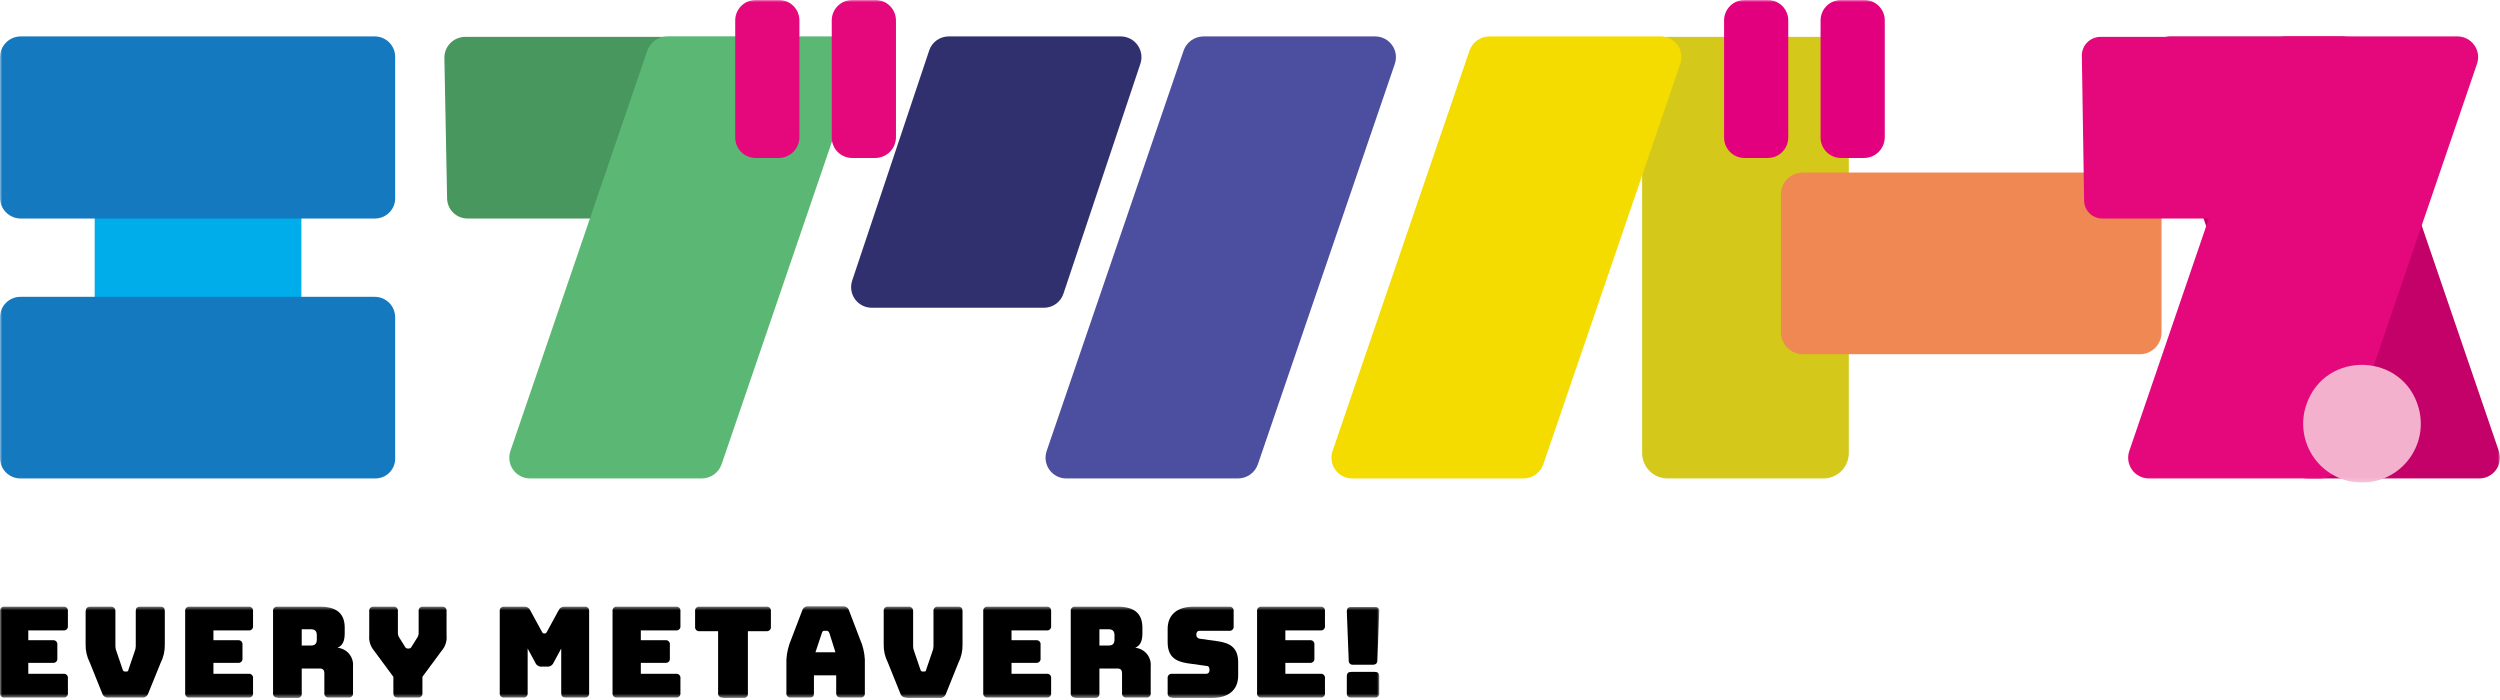 <svg width="600" height="168" viewBox="0 0 600 168" fill="none" xmlns="http://www.w3.org/2000/svg">
<mask id="mask0_1943_3797" style="mask-type:luminance" maskUnits="userSpaceOnUse" x="0" y="145" width="332" height="23">
<path d="M331.035 145.507H0V167.502H331.035V145.507Z" fill="white"/>
</mask>
<g mask="url(#mask0_1943_3797)">
<path d="M1.088 167.413C0.941 167.434 0.79 167.42 0.649 167.373C0.507 167.326 0.379 167.246 0.273 167.141C0.168 167.036 0.089 166.907 0.041 166.766C-0.006 166.624 -0.019 166.474 0.002 166.326V146.684C-0.019 146.536 -0.006 146.386 0.041 146.244C0.089 146.103 0.168 145.974 0.273 145.869C0.379 145.764 0.507 145.684 0.649 145.637C0.79 145.59 0.941 145.576 1.088 145.597H15.209C15.356 145.576 15.507 145.59 15.648 145.637C15.79 145.684 15.918 145.764 16.023 145.869C16.129 145.974 16.208 146.103 16.255 146.244C16.302 146.386 16.316 146.536 16.295 146.684V150.213C16.316 150.361 16.302 150.511 16.255 150.653C16.208 150.794 16.129 150.923 16.023 151.028C15.918 151.133 15.79 151.213 15.648 151.26C15.507 151.307 15.356 151.321 15.209 151.3H6.79V153.653H12.674C12.822 153.632 12.972 153.645 13.114 153.693C13.255 153.74 13.384 153.819 13.489 153.924C13.594 154.03 13.674 154.158 13.721 154.3C13.768 154.441 13.782 154.592 13.761 154.739V157.998C13.782 158.145 13.768 158.296 13.721 158.437C13.674 158.579 13.594 158.707 13.489 158.812C13.384 158.918 13.255 158.997 13.114 159.044C12.972 159.092 12.822 159.105 12.674 159.084H6.79V161.71H15.209C15.357 161.688 15.507 161.702 15.649 161.749C15.79 161.796 15.919 161.876 16.024 161.982C16.13 162.087 16.209 162.216 16.256 162.358C16.303 162.499 16.316 162.65 16.295 162.798V166.328C16.316 166.476 16.302 166.626 16.255 166.768C16.208 166.909 16.129 167.038 16.023 167.143C15.918 167.249 15.79 167.328 15.648 167.375C15.507 167.422 15.356 167.436 15.209 167.415L1.088 167.413Z" fill="black"/>
<path d="M26.071 167.413C25.738 167.457 25.399 167.381 25.117 167.199C24.835 167.016 24.628 166.739 24.532 166.416L21.546 158.994C20.855 157.652 20.513 156.158 20.55 154.649V146.684C20.64 145.959 20.912 145.597 21.727 145.597H26.524C26.675 145.575 26.83 145.588 26.976 145.633C27.122 145.679 27.257 145.756 27.369 145.861C27.482 145.965 27.569 146.093 27.626 146.235C27.682 146.377 27.706 146.531 27.696 146.684V155.102C27.699 155.539 27.791 155.97 27.967 156.369L29.415 160.624C29.505 160.986 29.686 161.167 29.958 161.167H30.32C30.682 161.167 30.773 161.077 30.863 160.624L32.312 156.369C32.488 155.97 32.58 155.539 32.583 155.102V146.684C32.583 145.959 32.855 145.597 33.669 145.597H38.466C39.28 145.597 39.552 145.959 39.552 146.684V154.74C39.579 156.248 39.237 157.739 38.556 159.085L35.575 166.418C35.48 166.741 35.273 167.018 34.99 167.201C34.708 167.383 34.37 167.459 34.037 167.415L26.071 167.413Z" fill="black"/>
<path d="M45.526 167.412C45.378 167.434 45.228 167.42 45.086 167.373C44.945 167.326 44.816 167.246 44.711 167.141C44.605 167.036 44.526 166.907 44.479 166.766C44.432 166.624 44.418 166.474 44.439 166.326V146.684C44.418 146.536 44.432 146.386 44.479 146.244C44.526 146.103 44.605 145.974 44.711 145.869C44.816 145.763 44.945 145.684 45.086 145.637C45.228 145.59 45.378 145.576 45.526 145.597H59.642C59.79 145.576 59.94 145.59 60.081 145.637C60.223 145.684 60.351 145.763 60.457 145.869C60.562 145.974 60.642 146.103 60.689 146.244C60.736 146.386 60.749 146.536 60.728 146.684V150.213C60.749 150.361 60.736 150.511 60.689 150.653C60.642 150.794 60.562 150.922 60.457 151.028C60.351 151.133 60.223 151.213 60.081 151.26C59.94 151.307 59.79 151.32 59.642 151.299H51.224V153.653H57.108C57.255 153.632 57.406 153.645 57.547 153.692C57.688 153.74 57.817 153.819 57.922 153.924C58.028 154.03 58.107 154.158 58.154 154.3C58.201 154.441 58.215 154.591 58.194 154.739V157.998C58.215 158.145 58.201 158.296 58.154 158.437C58.107 158.578 58.028 158.707 57.922 158.812C57.817 158.918 57.688 158.997 57.547 159.044C57.406 159.091 57.255 159.105 57.108 159.084H51.224V161.709H59.642C59.79 161.688 59.94 161.702 60.081 161.749C60.223 161.796 60.351 161.875 60.457 161.981C60.562 162.086 60.642 162.215 60.689 162.356C60.736 162.498 60.749 162.648 60.728 162.796V166.326C60.749 166.474 60.736 166.624 60.689 166.766C60.642 166.907 60.562 167.036 60.457 167.141C60.351 167.246 60.223 167.326 60.081 167.373C59.94 167.42 59.79 167.434 59.642 167.412H45.526Z" fill="black"/>
<path d="M66.619 167.412C66.472 167.434 66.321 167.42 66.18 167.373C66.038 167.326 65.91 167.246 65.805 167.141C65.699 167.036 65.62 166.907 65.573 166.766C65.526 166.624 65.512 166.474 65.533 166.326V146.684C65.512 146.536 65.526 146.386 65.573 146.244C65.62 146.103 65.699 145.974 65.805 145.869C65.91 145.763 66.038 145.684 66.18 145.637C66.321 145.59 66.472 145.576 66.619 145.597H76.757C81.283 145.597 82.731 147.68 82.731 150.666V152.025C82.731 153.744 82.279 154.921 81.012 155.464C82.091 155.562 83.088 156.084 83.783 156.915C84.479 157.746 84.817 158.819 84.724 159.899V166.326C84.745 166.474 84.731 166.624 84.684 166.766C84.637 166.907 84.558 167.036 84.452 167.141C84.347 167.246 84.218 167.326 84.077 167.373C83.936 167.42 83.785 167.434 83.638 167.412H78.931C78.783 167.434 78.633 167.42 78.491 167.373C78.35 167.326 78.221 167.246 78.116 167.141C78.011 167.036 77.931 166.907 77.884 166.766C77.837 166.624 77.823 166.474 77.844 166.326V161.709C77.844 160.804 77.572 160.442 76.667 160.442H72.413V166.418C72.434 166.566 72.421 166.716 72.374 166.858C72.327 166.999 72.247 167.128 72.142 167.233C72.037 167.338 71.908 167.418 71.767 167.465C71.625 167.512 71.475 167.526 71.327 167.505H66.62L66.619 167.412ZM72.412 154.921H74.675C75.761 154.921 76.033 154.287 76.033 153.473V152.477C76.033 151.661 75.762 151.028 74.676 151.028H72.413L72.412 154.921Z" fill="black"/>
<path d="M95.496 167.412C94.68 167.412 94.409 167.05 94.409 166.326V162.434L89.793 156.187C89.358 155.68 89.029 155.09 88.826 154.452C88.624 153.814 88.553 153.143 88.616 152.477V146.684C88.595 146.536 88.609 146.386 88.656 146.244C88.703 146.103 88.782 145.974 88.888 145.869C88.993 145.763 89.122 145.684 89.263 145.637C89.404 145.59 89.555 145.576 89.702 145.597H94.409C94.557 145.576 94.707 145.59 94.849 145.637C94.99 145.684 95.119 145.763 95.224 145.869C95.329 145.974 95.409 146.103 95.456 146.244C95.503 146.386 95.517 146.536 95.496 146.684V151.662C95.455 152.103 95.55 152.545 95.769 152.929L97.127 155.101C97.308 155.463 97.489 155.644 97.851 155.644H98.122C98.484 155.644 98.665 155.463 98.846 155.101L100.205 152.929C100.423 152.544 100.517 152.102 100.476 151.661V146.684C100.454 146.536 100.468 146.386 100.515 146.244C100.562 146.103 100.642 145.974 100.747 145.869C100.852 145.763 100.981 145.684 101.122 145.637C101.264 145.59 101.414 145.576 101.562 145.597H106.088C106.235 145.576 106.386 145.59 106.527 145.637C106.668 145.684 106.797 145.763 106.902 145.869C107.008 145.974 107.087 146.103 107.134 146.244C107.181 146.386 107.195 146.536 107.174 146.684V152.477C107.245 153.143 107.177 153.817 106.974 154.455C106.772 155.094 106.439 155.684 105.997 156.187L101.381 162.434V166.326C101.402 166.474 101.388 166.624 101.341 166.766C101.294 166.907 101.215 167.036 101.109 167.141C101.004 167.246 100.875 167.326 100.734 167.373C100.592 167.42 100.442 167.434 100.295 167.412H95.498" fill="black"/>
<path d="M121.026 167.412C120.878 167.434 120.728 167.42 120.586 167.373C120.445 167.326 120.316 167.246 120.211 167.141C120.105 167.036 120.026 166.907 119.979 166.766C119.932 166.624 119.918 166.474 119.939 166.326V146.684C119.918 146.536 119.932 146.386 119.979 146.244C120.026 146.103 120.105 145.974 120.211 145.869C120.316 145.763 120.445 145.684 120.586 145.637C120.728 145.59 120.878 145.576 121.026 145.597H125.91C126.202 145.592 126.488 145.676 126.731 145.838C126.974 145.999 127.161 146.231 127.269 146.502L129.984 151.48C130.165 151.842 130.256 152.024 130.527 152.024H130.798C131.07 152.024 131.16 151.842 131.341 151.48L134.057 146.502C134.164 146.231 134.352 145.999 134.595 145.837C134.839 145.675 135.125 145.592 135.417 145.597H140.305C140.453 145.576 140.603 145.59 140.745 145.637C140.886 145.684 141.014 145.763 141.12 145.869C141.225 145.974 141.305 146.103 141.352 146.244C141.399 146.386 141.412 146.536 141.391 146.684V166.326C141.412 166.474 141.399 166.624 141.352 166.766C141.305 166.907 141.225 167.036 141.12 167.141C141.014 167.246 140.886 167.326 140.745 167.373C140.603 167.42 140.453 167.434 140.305 167.412H135.779C134.965 167.412 134.693 167.05 134.693 166.326V155.645L132.883 158.995C132.757 159.316 132.529 159.586 132.235 159.766C131.941 159.946 131.596 160.025 131.253 159.991H130.076C129.733 160.025 129.389 159.946 129.095 159.766C128.8 159.586 128.573 159.316 128.447 158.995L126.637 155.645V166.326C126.658 166.474 126.644 166.624 126.597 166.766C126.55 166.907 126.47 167.036 126.365 167.141C126.26 167.246 126.131 167.326 125.99 167.373C125.848 167.42 125.698 167.434 125.55 167.412H121.025" fill="black"/>
<path d="M148.096 167.412C147.948 167.434 147.798 167.42 147.656 167.373C147.515 167.326 147.387 167.246 147.281 167.141C147.176 167.036 147.096 166.907 147.049 166.766C147.002 166.624 146.989 166.474 147.01 166.326V146.684C146.989 146.536 147.002 146.386 147.049 146.244C147.096 146.103 147.176 145.974 147.281 145.869C147.387 145.763 147.515 145.684 147.656 145.637C147.798 145.59 147.948 145.576 148.096 145.597H162.217C162.364 145.576 162.515 145.59 162.656 145.637C162.797 145.684 162.926 145.763 163.031 145.869C163.137 145.974 163.216 146.103 163.263 146.244C163.31 146.386 163.324 146.536 163.303 146.684V150.213C163.324 150.361 163.31 150.511 163.263 150.653C163.216 150.794 163.137 150.922 163.031 151.028C162.926 151.133 162.797 151.213 162.656 151.26C162.515 151.307 162.364 151.32 162.217 151.299H153.798V153.653H159.682C159.83 153.632 159.98 153.645 160.122 153.692C160.263 153.74 160.391 153.819 160.497 153.924C160.602 154.03 160.682 154.158 160.729 154.3C160.776 154.441 160.789 154.591 160.768 154.739V157.998C160.789 158.145 160.776 158.296 160.729 158.437C160.682 158.578 160.602 158.707 160.497 158.812C160.391 158.918 160.263 158.997 160.122 159.044C159.98 159.091 159.83 159.105 159.682 159.084H153.798V161.709H162.217C162.364 161.688 162.515 161.702 162.656 161.749C162.797 161.796 162.926 161.875 163.031 161.981C163.137 162.086 163.216 162.215 163.263 162.356C163.31 162.498 163.324 162.648 163.303 162.796V166.326C163.324 166.474 163.31 166.624 163.263 166.766C163.216 166.907 163.137 167.036 163.031 167.141C162.926 167.246 162.797 167.326 162.656 167.373C162.515 167.42 162.364 167.434 162.217 167.412H148.096Z" fill="black"/>
<path d="M173.429 167.412C173.282 167.434 173.131 167.42 172.99 167.373C172.849 167.326 172.72 167.246 172.615 167.141C172.509 167.036 172.43 166.907 172.383 166.766C172.336 166.624 172.322 166.474 172.343 166.326V151.481H167.908C167.761 151.503 167.61 151.489 167.469 151.442C167.328 151.395 167.199 151.315 167.094 151.21C166.988 151.105 166.909 150.976 166.862 150.835C166.815 150.693 166.801 150.543 166.822 150.395V146.684C166.801 146.536 166.815 146.386 166.862 146.244C166.909 146.103 166.988 145.974 167.094 145.869C167.199 145.763 167.328 145.684 167.469 145.637C167.61 145.59 167.761 145.576 167.908 145.597H183.929C184.077 145.576 184.227 145.59 184.369 145.637C184.51 145.684 184.639 145.763 184.744 145.869C184.849 145.974 184.929 146.103 184.976 146.244C185.023 146.386 185.037 146.536 185.016 146.684V150.394C185.037 150.542 185.023 150.692 184.976 150.834C184.929 150.975 184.849 151.104 184.744 151.209C184.639 151.314 184.51 151.394 184.369 151.441C184.227 151.488 184.077 151.502 183.929 151.48H179.494V166.418C179.515 166.566 179.501 166.716 179.454 166.858C179.407 166.999 179.327 167.128 179.222 167.233C179.117 167.338 178.988 167.418 178.847 167.465C178.705 167.512 178.555 167.526 178.407 167.505H173.429V167.412Z" fill="black"/>
<path d="M194.258 167.413H189.822C189.675 167.434 189.524 167.42 189.383 167.373C189.242 167.326 189.113 167.246 189.008 167.141C188.902 167.036 188.823 166.907 188.776 166.766C188.729 166.624 188.715 166.474 188.736 166.326V158.271C188.846 156.586 189.244 154.933 189.913 153.383L192.539 146.504C192.634 146.182 192.842 145.904 193.124 145.722C193.405 145.539 193.743 145.463 194.076 145.507H202.223C202.556 145.463 202.894 145.539 203.176 145.721C203.458 145.904 203.666 146.181 203.761 146.504L206.387 153.383C207.074 154.927 207.473 156.583 207.563 158.271V166.326C207.584 166.474 207.57 166.624 207.523 166.766C207.476 166.907 207.397 167.036 207.291 167.141C207.186 167.246 207.057 167.326 206.916 167.373C206.775 167.42 206.624 167.434 206.477 167.413H201.864C201.049 167.413 200.687 167.05 200.687 166.326V162.072H195.347V166.326C195.347 167.142 195.075 167.413 194.26 167.413M195.709 156.55H200.506L199.057 151.935C198.876 151.573 198.695 151.392 198.514 151.392H197.79C197.518 151.392 197.337 151.573 197.247 151.935L195.709 156.55Z" fill="black"/>
<path d="M217.609 167.413C217.276 167.457 216.938 167.381 216.656 167.199C216.373 167.016 216.166 166.739 216.071 166.416L213.083 158.994C212.393 157.652 212.051 156.158 212.088 154.649V146.684C212.067 146.536 212.08 146.386 212.127 146.244C212.175 146.103 212.254 145.974 212.359 145.869C212.465 145.764 212.593 145.684 212.735 145.637C212.876 145.59 213.026 145.576 213.174 145.597H217.971C218.123 145.575 218.278 145.586 218.425 145.631C218.572 145.677 218.707 145.754 218.82 145.858C218.933 145.963 219.021 146.091 219.078 146.234C219.135 146.377 219.159 146.53 219.148 146.684V155.102C219.151 155.539 219.244 155.97 219.42 156.369L220.868 160.624C220.959 160.986 221.14 161.167 221.412 161.167H221.774C222.136 161.167 222.227 161.077 222.317 160.624L223.765 156.369C223.941 155.97 224.034 155.539 224.037 155.102V146.684C224.016 146.536 224.03 146.386 224.077 146.244C224.124 146.103 224.203 145.974 224.309 145.869C224.414 145.764 224.543 145.684 224.684 145.637C224.825 145.59 224.976 145.576 225.123 145.597H229.921C230.736 145.597 231.007 145.959 231.007 146.684V154.74C231.034 156.248 230.692 157.74 230.011 159.085L227.024 166.507C226.928 166.83 226.721 167.107 226.438 167.29C226.156 167.473 225.818 167.549 225.484 167.504H217.61L217.609 167.413Z" fill="black"/>
<path d="M237.065 167.412C236.917 167.434 236.767 167.42 236.625 167.373C236.484 167.326 236.355 167.246 236.25 167.141C236.145 167.036 236.065 166.907 236.018 166.766C235.971 166.624 235.957 166.474 235.978 166.326V146.684C235.957 146.536 235.971 146.386 236.018 146.244C236.065 146.103 236.145 145.974 236.25 145.869C236.355 145.763 236.484 145.684 236.625 145.637C236.767 145.59 236.917 145.576 237.065 145.597H251.185C251.333 145.576 251.483 145.59 251.625 145.637C251.766 145.684 251.895 145.763 252 145.869C252.105 145.974 252.185 146.103 252.232 146.244C252.279 146.386 252.293 146.536 252.272 146.684V150.213C252.293 150.361 252.279 150.511 252.232 150.653C252.185 150.794 252.105 150.922 252 151.028C251.895 151.133 251.766 151.213 251.625 151.26C251.483 151.307 251.333 151.32 251.185 151.299H242.767V153.653H248.651C248.798 153.632 248.949 153.645 249.09 153.692C249.232 153.74 249.36 153.819 249.466 153.924C249.571 154.03 249.65 154.158 249.697 154.3C249.745 154.441 249.758 154.591 249.737 154.739V157.998C249.758 158.145 249.745 158.296 249.697 158.437C249.65 158.578 249.571 158.707 249.466 158.812C249.36 158.918 249.232 158.997 249.09 159.044C248.949 159.091 248.798 159.105 248.651 159.084H242.767V161.709H251.185C251.333 161.688 251.483 161.702 251.625 161.749C251.766 161.796 251.895 161.875 252 161.981C252.105 162.086 252.185 162.215 252.232 162.356C252.279 162.498 252.293 162.648 252.272 162.796V166.326C252.293 166.474 252.279 166.624 252.232 166.766C252.185 166.907 252.105 167.036 252 167.141C251.895 167.246 251.766 167.326 251.625 167.373C251.483 167.42 251.333 167.434 251.185 167.412H237.065Z" fill="black"/>
<path d="M258.065 167.412C257.917 167.434 257.767 167.42 257.625 167.373C257.484 167.326 257.355 167.246 257.25 167.141C257.145 167.036 257.065 166.907 257.018 166.766C256.971 166.624 256.957 166.474 256.978 166.326V146.684C256.957 146.536 256.971 146.386 257.018 146.244C257.065 146.103 257.145 145.974 257.25 145.869C257.355 145.763 257.484 145.684 257.625 145.637C257.767 145.59 257.917 145.576 258.065 145.597H268.203C272.729 145.597 274.177 147.68 274.177 150.666V152.025C274.177 153.744 273.725 154.921 272.457 155.464C273.537 155.563 274.534 156.085 275.229 156.916C275.924 157.748 276.262 158.821 276.168 159.901V166.328C276.189 166.476 276.176 166.626 276.129 166.768C276.081 166.909 276.002 167.038 275.897 167.143C275.791 167.248 275.663 167.328 275.521 167.375C275.38 167.422 275.229 167.436 275.082 167.415H270.375C270.227 167.436 270.077 167.422 269.936 167.375C269.794 167.328 269.666 167.248 269.56 167.143C269.455 167.038 269.376 166.909 269.328 166.768C269.281 166.626 269.268 166.476 269.289 166.328V161.709C269.289 160.804 269.017 160.442 268.112 160.442H263.858V166.418C263.879 166.566 263.865 166.716 263.818 166.858C263.771 166.999 263.692 167.128 263.586 167.233C263.481 167.338 263.352 167.418 263.211 167.465C263.07 167.512 262.919 167.526 262.772 167.505H258.065V167.412ZM263.858 154.921H266.12C267.206 154.921 267.478 154.287 267.478 153.473V152.477C267.478 151.661 267.207 151.028 266.121 151.028H263.858V154.921Z" fill="black"/>
<path d="M281.322 167.412C281.175 167.434 281.024 167.42 280.883 167.373C280.742 167.326 280.613 167.246 280.508 167.141C280.402 167.036 280.323 166.907 280.276 166.766C280.229 166.624 280.215 166.474 280.236 166.326V162.798C280.215 162.65 280.229 162.5 280.276 162.358C280.323 162.217 280.402 162.088 280.508 161.983C280.613 161.878 280.742 161.798 280.883 161.751C281.024 161.704 281.175 161.69 281.322 161.711H289.469C290.012 161.711 290.283 161.349 290.283 160.806C290.283 160.082 290.012 159.81 289.469 159.81L284.943 159.177C282.047 158.724 280.236 157.548 280.236 154.108V150.938C280.236 147.499 282.59 145.597 286.481 145.597H294.99C295.138 145.576 295.288 145.59 295.429 145.637C295.571 145.684 295.699 145.763 295.805 145.869C295.91 145.974 295.99 146.103 296.037 146.244C296.084 146.386 296.097 146.536 296.076 146.684V150.304C296.097 150.452 296.084 150.602 296.037 150.744C295.99 150.885 295.91 151.014 295.805 151.119C295.699 151.224 295.571 151.304 295.429 151.351C295.288 151.398 295.138 151.412 294.99 151.39H287.93C287.387 151.39 287.115 151.752 287.115 152.296C287.091 152.536 287.164 152.775 287.316 152.962C287.469 153.149 287.69 153.267 287.93 153.292L292.456 153.926C295.352 154.379 297.162 155.555 297.162 158.995V162.162C297.162 165.602 294.809 167.504 290.916 167.504H281.322V167.412Z" fill="black"/>
<path d="M302.783 167.412C302.636 167.434 302.485 167.42 302.344 167.373C302.203 167.326 302.074 167.246 301.969 167.141C301.863 167.036 301.784 166.907 301.737 166.766C301.69 166.624 301.676 166.474 301.697 166.326V146.684C301.676 146.536 301.69 146.386 301.737 146.244C301.784 146.103 301.863 145.974 301.969 145.869C302.074 145.763 302.203 145.684 302.344 145.637C302.485 145.59 302.636 145.576 302.783 145.597H316.904C317.052 145.576 317.202 145.59 317.343 145.637C317.485 145.684 317.613 145.763 317.719 145.869C317.824 145.974 317.904 146.103 317.951 146.244C317.998 146.386 318.011 146.536 317.99 146.684V150.213C318.011 150.361 317.998 150.511 317.951 150.653C317.904 150.794 317.824 150.922 317.719 151.028C317.613 151.133 317.485 151.213 317.343 151.26C317.202 151.307 317.052 151.32 316.904 151.299H308.485V153.653H314.37C314.517 153.632 314.668 153.645 314.809 153.692C314.95 153.74 315.079 153.819 315.184 153.924C315.29 154.03 315.369 154.158 315.416 154.3C315.463 154.441 315.477 154.591 315.456 154.739V157.998C315.477 158.145 315.463 158.296 315.416 158.437C315.369 158.578 315.29 158.707 315.184 158.812C315.079 158.918 314.95 158.997 314.809 159.044C314.668 159.091 314.517 159.105 314.37 159.084H308.485V161.709H316.904C317.052 161.688 317.202 161.702 317.343 161.749C317.485 161.796 317.613 161.875 317.719 161.981C317.824 162.086 317.904 162.215 317.951 162.356C317.998 162.498 318.011 162.648 317.99 162.796V166.326C318.011 166.474 317.998 166.624 317.951 166.766C317.904 166.907 317.824 167.036 317.719 167.141C317.613 167.246 317.485 167.326 317.343 167.373C317.202 167.42 317.052 167.434 316.904 167.412H302.783Z" fill="black"/>
<path d="M324.776 159.537C324.628 159.558 324.478 159.544 324.336 159.497C324.195 159.45 324.066 159.371 323.961 159.265C323.856 159.16 323.776 159.032 323.729 158.89C323.682 158.749 323.668 158.598 323.689 158.451L323.236 146.778C323.236 146.053 323.507 145.691 324.231 145.691H330.024C330.749 145.691 331.111 146.053 331.021 146.778L330.569 158.455C330.569 159.179 330.207 159.541 329.391 159.541L324.776 159.537ZM324.322 167.411C324.175 167.433 324.024 167.419 323.883 167.372C323.742 167.325 323.613 167.245 323.508 167.14C323.402 167.034 323.323 166.906 323.276 166.765C323.229 166.623 323.215 166.473 323.236 166.325V162.342C323.236 161.528 323.598 161.256 324.322 161.256H329.935C330.659 161.256 331.021 161.528 331.021 162.342V166.329C331.042 166.477 331.028 166.627 330.981 166.769C330.934 166.91 330.855 167.039 330.749 167.144C330.644 167.249 330.515 167.329 330.374 167.376C330.233 167.423 330.082 167.437 329.935 167.416L324.322 167.411Z" fill="black"/>
</g>
<mask id="mask1_1943_3797" style="mask-type:luminance" maskUnits="userSpaceOnUse" x="0" y="0" width="600" height="116">
<path d="M600 0H0V115.817H600V0Z" fill="white"/>
</mask>
<g mask="url(#mask1_1943_3797)">
<path d="M72.333 19.34V104.345C72.336 104.992 72.211 105.632 71.965 106.23C71.718 106.828 71.356 107.371 70.899 107.828C70.442 108.285 69.899 108.647 69.301 108.893C68.703 109.139 68.063 109.265 67.416 109.262H27.643C26.997 109.265 26.356 109.139 25.759 108.893C25.161 108.647 24.618 108.285 24.161 107.828C23.703 107.371 23.341 106.828 23.095 106.23C22.849 105.632 22.724 104.992 22.727 104.345V19.34C22.724 18.693 22.849 18.052 23.095 17.455C23.341 16.857 23.703 16.314 24.161 15.857C24.618 15.4 25.161 15.037 25.759 14.791C26.356 14.545 26.997 14.42 27.643 14.423H67.411C68.061 14.41 68.706 14.528 69.308 14.771C69.911 15.013 70.459 15.375 70.918 15.834C71.378 16.293 71.74 16.84 71.983 17.442C72.226 18.045 72.345 18.69 72.333 19.34Z" fill="#00ADEB"/>
<path d="M90.031 52.445H4.917C3.6 52.426 2.344 51.887 1.423 50.945C0.502 50.004 -0.009 48.737 0 47.42V13.767C-0.01 12.45 0.501 11.182 1.423 10.24C2.344 9.298 3.6 8.759 4.917 8.739H89.921C90.568 8.737 91.209 8.862 91.806 9.108C92.404 9.354 92.947 9.716 93.404 10.173C93.862 10.631 94.224 11.174 94.47 11.771C94.716 12.369 94.841 13.01 94.838 13.656V47.31C94.875 47.967 94.779 48.624 94.555 49.242C94.33 49.86 93.983 50.426 93.534 50.906C93.084 51.386 92.542 51.77 91.94 52.035C91.338 52.299 90.689 52.439 90.031 52.445Z" fill="#1479BF"/>
<path d="M90.031 114.833H4.917C4.27 114.835 3.63 114.71 3.032 114.464C2.434 114.218 1.891 113.856 1.434 113.399C0.977 112.942 0.615 112.398 0.369 111.801C0.123 111.203 -0.003 110.562 4.39034e-05 109.916V76.154C-0.002 75.508 0.123 74.868 0.369 74.27C0.616 73.673 0.978 73.13 1.435 72.673C1.892 72.216 2.435 71.854 3.033 71.608C3.63 71.362 4.271 71.237 4.917 71.24H89.921C90.568 71.237 91.209 71.362 91.806 71.608C92.404 71.854 92.947 72.216 93.404 72.674C93.861 73.131 94.224 73.674 94.47 74.272C94.716 74.869 94.841 75.51 94.838 76.156V109.809C94.874 110.46 94.775 111.111 94.549 111.722C94.323 112.334 93.974 112.892 93.523 113.363C93.073 113.834 92.53 114.208 91.93 114.461C91.329 114.714 90.683 114.841 90.031 114.835" fill="#1479BF"/>
<path d="M180.399 52.445H112.22C111.574 52.448 110.933 52.322 110.335 52.076C109.738 51.83 109.195 51.468 108.737 51.011C108.28 50.554 107.918 50.011 107.672 49.413C107.426 48.815 107.301 48.175 107.303 47.528L106.649 13.877C106.639 12.559 107.15 11.292 108.071 10.35C108.992 9.409 110.248 8.869 111.565 8.85H179.744C180.391 8.847 181.031 8.972 181.629 9.219C182.227 9.465 182.77 9.827 183.227 10.284C183.684 10.741 184.046 11.284 184.292 11.882C184.538 12.48 184.664 13.12 184.661 13.767L185.317 47.42C185.34 48.077 185.23 48.732 184.992 49.345C184.755 49.958 184.395 50.516 183.936 50.986C183.476 51.456 182.925 51.828 182.318 52.079C181.71 52.329 181.057 52.454 180.4 52.445" fill="#48975F"/>
<path d="M206.067 15.297L173.179 111.447C172.835 112.424 172.201 113.272 171.361 113.877C170.521 114.483 169.516 114.817 168.48 114.834H127.181C126.394 114.829 125.619 114.639 124.92 114.277C124.221 113.916 123.617 113.394 123.159 112.755C122.701 112.115 122.4 111.376 122.283 110.598C122.165 109.82 122.233 109.025 122.482 108.278L155.369 12.128C155.713 11.151 156.347 10.303 157.187 9.698C158.027 9.092 159.032 8.758 160.068 8.741H201.369C202.155 8.746 202.93 8.936 203.629 9.298C204.328 9.659 204.932 10.181 205.39 10.82C205.848 11.46 206.149 12.199 206.267 12.977C206.384 13.755 206.316 14.55 206.067 15.297Z" fill="#5BB874"/>
<path d="M186.942 37.914H181.37C180.724 37.916 180.083 37.791 179.485 37.545C178.887 37.299 178.344 36.937 177.887 36.48C177.43 36.023 177.068 35.48 176.822 34.882C176.576 34.284 176.45 33.643 176.453 32.997V4.917C176.45 4.27 176.576 3.629 176.822 3.031C177.069 2.433 177.431 1.89 177.889 1.432C178.346 0.975 178.89 0.613 179.488 0.367C180.086 0.122 180.727 -0.003 181.374 -5.88936e-05H186.942C187.588 -0.003 188.229 0.123 188.827 0.369C189.424 0.615 189.968 0.977 190.425 1.434C190.882 1.891 191.244 2.434 191.49 3.032C191.736 3.63 191.861 4.27 191.859 4.917V32.887C191.868 34.204 191.357 35.472 190.436 36.413C189.515 37.355 188.259 37.894 186.942 37.914Z" fill="#E4087C"/>
<path d="M210.11 37.914H204.538C203.892 37.917 203.251 37.792 202.653 37.547C202.055 37.301 201.511 36.939 201.054 36.482C200.596 36.025 200.234 35.483 199.987 34.885C199.741 34.287 199.615 33.647 199.617 33V4.917C199.614 4.27 199.74 3.629 199.986 3.031C200.233 2.433 200.595 1.89 201.053 1.432C201.51 0.975 202.054 0.613 202.652 0.367C203.25 0.122 203.891 -0.003 204.538 -5.88936e-05H210.11C210.757 -0.003 211.398 0.122 211.996 0.367C212.594 0.613 213.138 0.975 213.596 1.432C214.053 1.89 214.416 2.433 214.662 3.031C214.908 3.629 215.034 4.27 215.031 4.917V32.887C215.04 34.204 214.529 35.471 213.608 36.413C212.687 37.354 211.431 37.893 210.114 37.913" fill="#E4087C"/>
<path d="M334.77 15.297L301.883 111.447C301.54 112.424 300.905 113.272 300.065 113.877C299.225 114.483 298.22 114.817 297.184 114.834H255.884C255.097 114.829 254.322 114.639 253.623 114.277C252.924 113.916 252.321 113.394 251.862 112.755C251.404 112.115 251.103 111.376 250.986 110.598C250.868 109.82 250.936 109.025 251.185 108.278L284.072 12.128C284.416 11.151 285.05 10.303 285.89 9.698C286.73 9.092 287.736 8.758 288.771 8.741H330.072C330.859 8.746 331.633 8.936 332.332 9.298C333.031 9.659 333.635 10.181 334.093 10.82C334.552 11.46 334.852 12.199 334.97 12.977C335.087 13.755 335.019 14.55 334.77 15.297Z" fill="#4C4F9F"/>
<path d="M273.696 15.297L255.231 70.474C254.907 71.463 254.278 72.324 253.434 72.933C252.589 73.541 251.574 73.866 250.533 73.861H209.232C208.443 73.864 207.664 73.678 206.961 73.319C206.258 72.96 205.651 72.437 205.191 71.796C204.732 71.154 204.432 70.412 204.318 69.63C204.203 68.849 204.278 68.052 204.534 67.305L223 12.128C223.324 11.139 223.953 10.278 224.798 9.67C225.642 9.061 226.658 8.736 227.699 8.741H268.999C269.786 8.746 270.561 8.936 271.26 9.298C271.959 9.659 272.562 10.181 273.021 10.821C273.479 11.46 273.779 12.199 273.897 12.977C274.014 13.756 273.945 14.55 273.696 15.297Z" fill="#30306E"/>
<path d="M443.714 14.969V108.715C443.716 109.519 443.559 110.315 443.252 111.059C442.946 111.802 442.495 112.477 441.927 113.046C441.358 113.614 440.683 114.065 439.94 114.372C439.196 114.679 438.4 114.836 437.596 114.834H400.228C399.424 114.836 398.628 114.679 397.884 114.372C397.141 114.065 396.466 113.615 395.897 113.046C395.328 112.478 394.878 111.802 394.571 111.059C394.264 110.316 394.107 109.519 394.109 108.715V14.969C394.107 14.165 394.264 13.368 394.571 12.625C394.878 11.882 395.328 11.206 395.897 10.638C396.466 10.069 397.141 9.618 397.884 9.312C398.628 9.005 399.424 8.848 400.228 8.85H437.596C438.402 8.839 439.203 8.991 439.95 9.294C440.697 9.598 441.376 10.048 441.946 10.619C442.516 11.189 442.966 11.868 443.27 12.615C443.574 13.362 443.725 14.162 443.714 14.969Z" fill="#D4C91A"/>
<path d="M403.283 15.297L370.387 111.447C370.043 112.424 369.409 113.272 368.569 113.877C367.729 114.483 366.724 114.817 365.688 114.834H324.501C323.714 114.83 322.939 114.639 322.24 114.278C321.541 113.917 320.938 113.395 320.479 112.755C320.021 112.115 319.72 111.376 319.603 110.598C319.485 109.82 319.554 109.025 319.803 108.278L352.69 12.128C353.033 11.151 353.668 10.303 354.508 9.698C355.348 9.092 356.353 8.758 357.389 8.741H398.69C399.469 8.759 400.233 8.96 400.919 9.328C401.606 9.696 402.197 10.22 402.644 10.858C403.09 11.496 403.381 12.23 403.491 13.002C403.601 13.773 403.529 14.559 403.279 15.297" fill="#F4DB00"/>
<path d="M424.265 37.914H418.693C418.047 37.916 417.407 37.79 416.81 37.544C416.214 37.298 415.671 36.936 415.215 36.479C414.758 36.022 414.396 35.48 414.15 34.883C413.904 34.286 413.779 33.646 413.781 33V4.917C413.779 4.271 413.904 3.631 414.15 3.033C414.395 2.436 414.757 1.893 415.213 1.436C415.67 0.979 416.213 0.617 416.81 0.37C417.407 0.124 418.047 -0.002 418.693 4.39034e-05H424.265C424.911 -0.003 425.552 0.123 426.15 0.369C426.747 0.615 427.291 0.977 427.748 1.434C428.205 1.891 428.567 2.434 428.813 3.032C429.059 3.63 429.184 4.27 429.182 4.917V32.887C429.196 33.542 429.079 34.193 428.838 34.802C428.597 35.41 428.237 35.965 427.779 36.433C427.321 36.901 426.775 37.273 426.171 37.527C425.568 37.781 424.92 37.912 424.265 37.913" fill="#E3007F"/>
<path d="M447.427 37.914H441.854C441.208 37.917 440.567 37.791 439.97 37.545C439.372 37.299 438.829 36.937 438.372 36.48C437.914 36.023 437.552 35.48 437.306 34.882C437.06 34.284 436.935 33.643 436.938 32.997V4.917C436.935 4.27 437.06 3.63 437.306 3.032C437.553 2.434 437.915 1.891 438.372 1.434C438.829 0.977 439.372 0.615 439.97 0.368C440.568 0.122 441.209 -0.003 441.855 4.83938e-05H447.428C448.075 -0.003 448.715 0.123 449.313 0.369C449.911 0.615 450.454 0.977 450.911 1.434C451.368 1.891 451.73 2.434 451.976 3.032C452.223 3.63 452.348 4.27 452.345 4.917V32.887C452.355 34.204 451.843 35.472 450.922 36.413C450.001 37.354 448.745 37.894 447.428 37.913" fill="#E3007F"/>
<path d="M513.52 85.005H432.667C431.276 85.005 429.942 84.453 428.958 83.469C427.975 82.485 427.422 81.152 427.422 79.761V46.657C427.422 45.266 427.975 43.932 428.958 42.949C429.942 41.965 431.276 41.413 432.667 41.412H513.521C514.912 41.413 516.246 41.965 517.229 42.949C518.213 43.932 518.765 45.266 518.766 46.657V79.657C518.786 80.357 518.665 81.053 518.41 81.704C518.155 82.356 517.771 82.949 517.282 83.449C516.792 83.949 516.207 84.345 515.56 84.613C514.914 84.881 514.221 85.017 513.521 85.011" fill="#EF8853"/>
<path d="M516.147 15.297L549.035 111.447C549.378 112.424 550.012 113.273 550.852 113.878C551.692 114.484 552.698 114.817 553.733 114.834H595.033C595.819 114.83 596.594 114.639 597.293 114.278C597.992 113.916 598.596 113.394 599.054 112.755C599.512 112.115 599.813 111.376 599.93 110.598C600.048 109.82 599.979 109.025 599.73 108.278L566.843 12.128C566.499 11.152 565.865 10.303 565.025 9.698C564.186 9.092 563.18 8.759 562.145 8.741H520.845C520.058 8.746 519.283 8.936 518.584 9.298C517.885 9.659 517.282 10.181 516.823 10.82C516.365 11.46 516.064 12.199 515.947 12.977C515.829 13.755 515.898 14.55 516.147 15.297Z" fill="#C30168"/>
<path d="M564.763 52.445H504.557C503.416 52.448 502.319 52.003 501.502 51.206C500.685 50.41 500.212 49.325 500.186 48.184L499.641 13.329C499.64 12.16 500.096 11.036 500.913 10.199C501.729 9.362 502.841 8.877 504.01 8.849H564.217C565.359 8.846 566.455 9.291 567.273 10.088C568.09 10.885 568.562 11.97 568.588 13.111L569.134 47.965C569.153 48.549 569.054 49.131 568.843 49.676C568.631 50.221 568.312 50.718 567.903 51.136C567.495 51.555 567.007 51.886 566.467 52.111C565.927 52.336 565.348 52.45 564.763 52.445Z" fill="#E4087C"/>
<path d="M594.489 15.297L561.601 111.447C561.259 112.424 560.624 113.273 559.784 113.878C558.944 114.484 557.938 114.817 556.903 114.834H515.712C514.925 114.829 514.15 114.639 513.451 114.277C512.752 113.916 512.149 113.394 511.69 112.755C511.232 112.115 510.932 111.376 510.814 110.598C510.696 109.82 510.764 109.025 511.013 108.278L543.9 12.128C544.244 11.151 544.878 10.303 545.718 9.698C546.558 9.092 547.564 8.758 548.599 8.741H589.9C590.679 8.759 591.442 8.96 592.129 9.328C592.816 9.696 593.406 10.22 593.853 10.858C594.3 11.496 594.59 12.23 594.701 13.002C594.811 13.773 594.738 14.559 594.489 15.297Z" fill="#E4087C"/>
<path d="M553.516 97.134C552.802 99.223 552.588 101.45 552.891 103.636C553.194 105.823 554.006 107.908 555.26 109.724C556.515 111.541 558.178 113.037 560.116 114.094C562.054 115.151 564.213 115.739 566.419 115.811C568.626 115.882 570.818 115.435 572.82 114.506C574.823 113.576 576.579 112.191 577.949 110.459C579.318 108.728 580.263 106.7 580.707 104.537C581.151 102.375 581.081 100.139 580.504 98.008C576.898 84.569 557.997 83.913 553.516 97.134Z" fill="#F3B1CE"/>
</g>
</svg>
